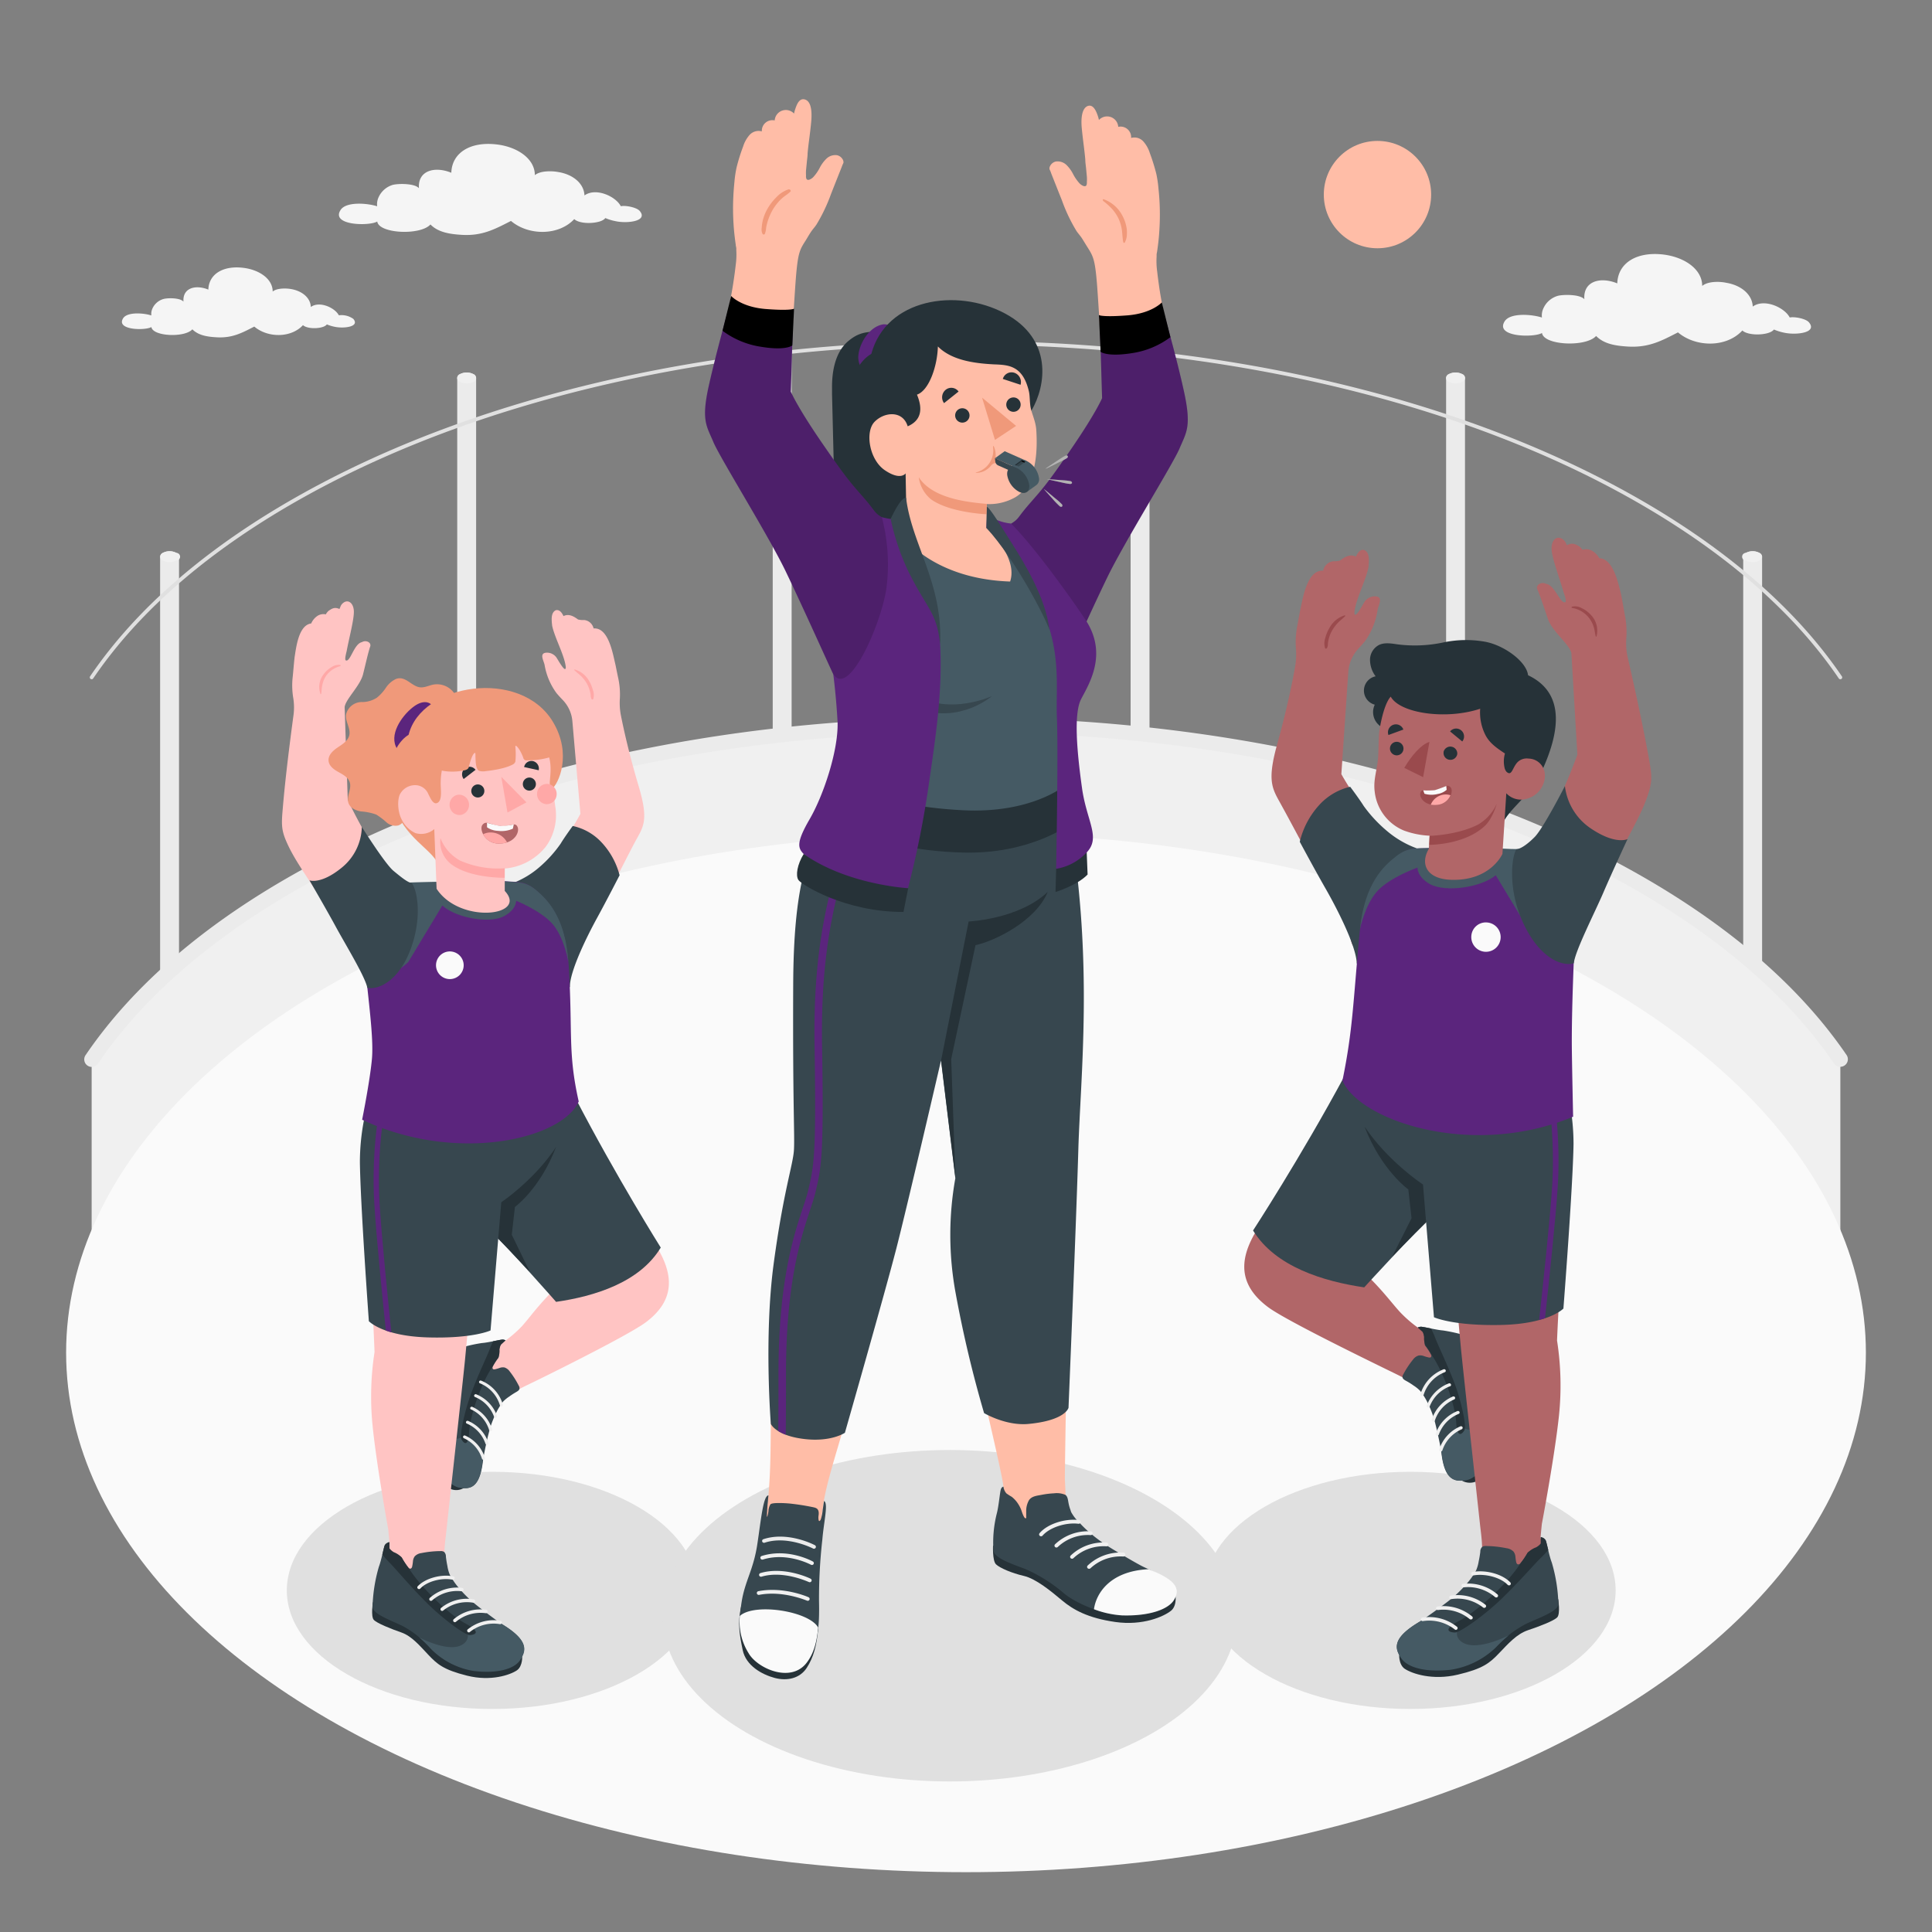 <svg xmlns="http://www.w3.org/2000/svg" viewBox="0 0 500 500"><rect x="0" y="0" width="500" height="500" fill="#808080" stroke="none"/><g id="freepik--Floor--inject-181"><g id="freepik--Yard--inject-181"><g id="freepik--Puck--inject-181"><path d="M46.33,144.07a1.2,1.2,0,0,0-.72-1,3.75,3.75,0,0,0-3.45,0,1.2,1.2,0,0,0-.72,1V309.39a1.22,1.22,0,0,0,.72,1,3.81,3.81,0,0,0,3.45,0,1.22,1.22,0,0,0,.72-1Z" style="fill:#ebebeb"></path><path d="M42.16,143.08a1.2,1.2,0,0,0-.72,1,1.21,1.21,0,0,0,.72,1,3.81,3.81,0,0,0,3.45,0,1,1,0,0,0,0-2A3.75,3.75,0,0,0,42.16,143.08Z" style="fill:#f0f0f0"></path></g><g id="freepik--puck--inject-181"><path d="M123.22,97.82a1.23,1.23,0,0,0-.71-1,3.83,3.83,0,0,0-3.46,0,1.22,1.22,0,0,0-.72,1V263.14a1.2,1.2,0,0,0,.72,1,3.77,3.77,0,0,0,3.46,0,1.21,1.21,0,0,0,.71-1Z" style="fill:#ebebeb"></path><path d="M119.05,96.82a1.05,1.05,0,0,0,0,2,3.83,3.83,0,0,0,3.46,0,1.06,1.06,0,0,0,0-2A3.83,3.83,0,0,0,119.05,96.82Z" style="fill:#f0f0f0"></path></g><g id="freepik--puck--inject-181"><path d="M204.87,75.86a1.23,1.23,0,0,0-.71-1,3.83,3.83,0,0,0-3.46,0,1.22,1.22,0,0,0-.72,1V241.18a1.22,1.22,0,0,0,.72,1,3.83,3.83,0,0,0,3.46,0,1.23,1.23,0,0,0,.71-1Z" style="fill:#ebebeb"></path><path d="M200.7,74.86a1.22,1.22,0,0,0-.72,1,1.21,1.21,0,0,0,.72,1,3.83,3.83,0,0,0,3.46,0,1.22,1.22,0,0,0,.71-1,1.23,1.23,0,0,0-.71-1A3.83,3.83,0,0,0,200.7,74.86Z" style="fill:#f0f0f0"></path></g><g id="freepik--puck--inject-181"><path d="M451.14,144.07a1.2,1.2,0,0,1,.72-1,3.75,3.75,0,0,1,3.45,0,1.2,1.2,0,0,1,.72,1V309.39a1.22,1.22,0,0,1-.72,1,3.81,3.81,0,0,1-3.45,0,1.22,1.22,0,0,1-.72-1Z" style="fill:#ebebeb"></path><path d="M455.31,143.08a1.2,1.2,0,0,1,.72,1,1.21,1.21,0,0,1-.72,1,3.81,3.81,0,0,1-3.45,0,1,1,0,0,1,0-2A3.75,3.75,0,0,1,455.31,143.08Z" style="fill:#f0f0f0"></path></g><g id="freepik--puck--inject-181"><path d="M374.25,97.82a1.23,1.23,0,0,1,.71-1,3.83,3.83,0,0,1,3.46,0,1.22,1.22,0,0,1,.72,1V263.14a1.2,1.2,0,0,1-.72,1,3.77,3.77,0,0,1-3.46,0,1.21,1.21,0,0,1-.71-1Z" style="fill:#ebebeb"></path><path d="M378.42,96.82a1.05,1.05,0,0,1,0,2,3.83,3.83,0,0,1-3.46,0,1.06,1.06,0,0,1,0-2A3.83,3.83,0,0,1,378.42,96.82Z" style="fill:#f0f0f0"></path></g><g id="freepik--puck--inject-181"><path d="M292.6,75.86a1.23,1.23,0,0,1,.71-1,3.83,3.83,0,0,1,3.46,0,1.22,1.22,0,0,1,.72,1V241.18a1.22,1.22,0,0,1-.72,1,3.83,3.83,0,0,1-3.46,0,1.23,1.23,0,0,1-.71-1Z" style="fill:#ebebeb"></path><path d="M296.77,74.86a1.22,1.22,0,0,1,.72,1,1.21,1.21,0,0,1-.72,1,3.83,3.83,0,0,1-3.46,0,1.22,1.22,0,0,1-.71-1,1.23,1.23,0,0,1,.71-1A3.83,3.83,0,0,1,296.77,74.86Z" style="fill:#f0f0f0"></path></g><path d="M476.28,274.18c-11.76-17.3-30.2-33.52-55.33-47.44-94.41-52.28-247.49-52.28-341.9,0-25.13,13.92-43.57,30.14-55.33,47.43v66.38H476.28Z" style="fill:#f0f0f0"></path><path d="M476.28,276.12a2,2,0,0,1-1.61-.85c-12-17.62-30.36-33.37-54.66-46.83-93.74-51.91-246.28-51.91-340,0-24.3,13.46-42.69,29.21-54.66,46.83a1.94,1.94,0,1,1-3.21-2.19c12.31-18.12,31.15-34.29,56-48,94.78-52.49,249-52.49,343.78,0,24.84,13.76,43.68,29.92,56,48a1.95,1.95,0,0,1-1.6,3Z" style="fill:#ebebeb"></path><path d="M476.28,175.79a.46.46,0,0,1-.4-.21c-12.1-17.8-30.66-33.71-55.16-47.28-94.14-52.13-247.3-52.13-341.44,0-24.5,13.57-43.06,29.47-55.16,47.28a.48.48,0,0,1-.67.13.49.49,0,0,1-.13-.68c12.19-17.93,30.86-33.94,55.49-47.58,94.4-52.27,248-52.27,342.38,0,24.63,13.64,43.3,29.65,55.49,47.59a.48.48,0,0,1-.13.67A.45.45,0,0,1,476.28,175.79Z" style="fill:#e0e0e0"></path></g><ellipse id="freepik--floor--inject-181" cx="250" cy="350.06" rx="232.89" ry="134.46" style="fill:#fafafa"></ellipse></g><g id="freepik--Clouds--inject-181"><path id="freepik--Cloud--inject-181" d="M70.57,75.45c0-3.41-3.74-5.79-8-6.18-5-.48-8.53,1.75-8.65,5.68-3.26-1.34-6.7-.48-6.44,3.11-.85-1-4-1-5.17-.68a4.48,4.48,0,0,0-2.84,2.42,3.38,3.38,0,0,0-.3,1.84c-1.9-.63-6.22-1-7.31.74-1.92,3.1,5.77,3.2,7.32,2.26.33,2.42,8.6,2.82,10.6.59,1.57,1.57,3.82,1.92,6.24,2.06,4.09.25,6.6-1.14,9.79-2.77,3.47,2.94,9.48,3,12.6-.37.8.75,3,1,4.76.57,1.15-.28,1.42-.77,1.42-.77a9.93,9.93,0,0,0,2.12.64c2.27.47,6.49,0,4.72-2.07a5.27,5.27,0,0,0-3.74-.92c-1-1.95-5-3.8-7.25-2.15-.08-2.36-2.24-4.2-5.27-4.67C74.17,74.62,71.73,74.49,70.57,75.45Z" style="fill:#f5f5f5"></path><path id="freepik--cloud--inject-181" d="M138.42,45.33c0-4.43-4.87-7.52-10.37-8-6.49-.62-11.09,2.28-11.25,7.38-4.24-1.74-8.71-.62-8.38,4-1.1-1.27-5.23-1.23-6.71-.88A5.84,5.84,0,0,0,98,51a4.35,4.35,0,0,0-.39,2.39c-2.47-.81-8.09-1.31-9.5,1-2.5,4,7.5,4.16,9.52,2.94.42,3.15,11.17,3.66,13.77.76,2,2.05,5,2.5,8.11,2.69,5.32.32,8.58-1.49,12.73-3.6,4.51,3.82,12.31,3.89,16.38-.48,1,1,3.89,1.28,6.18.73,1.5-.36,1.85-1,1.85-1a13.15,13.15,0,0,0,2.76.83c2.94.62,8.43,0,6.13-2.69-.79-.9-3.66-1.48-4.87-1.2-1.29-2.53-6.45-4.92-9.41-2.79-.12-3.06-2.92-5.46-6.86-6.07C143.1,44.26,139.92,44.08,138.42,45.33Z" style="fill:#f5f5f5"></path><path id="freepik--cloud--inject-181" d="M440.53,74c0-4.52-4.94-7.65-10.54-8.18-6.6-.62-11.28,2.32-11.44,7.52-4.31-1.78-8.86-.64-8.52,4.1-1.12-1.29-5.32-1.25-6.83-.89a5.88,5.88,0,0,0-3.75,3.2,4.42,4.42,0,0,0-.4,2.43c-2.51-.83-8.23-1.33-9.66,1-2.55,4.1,7.63,4.23,9.68,3,.43,3.2,11.36,3.72,14,.77,2.07,2.09,5,2.54,8.25,2.74,5.4.32,8.72-1.51,12.94-3.67,4.59,3.89,12.53,4,16.66-.49,1.05,1,4,1.3,6.29.75,1.52-.37,1.88-1,1.88-1a13.73,13.73,0,0,0,2.8.85c3,.62,8.58,0,6.24-2.74-.79-.92-3.71-1.5-4.95-1.22-1.31-2.57-6.56-5-9.57-2.83-.12-3.12-3-5.56-7-6.18C445.29,72.87,442.07,72.69,440.53,74Z" style="fill:#f5f5f5"></path></g><g id="freepik--Sun--inject-181"><circle id="freepik--sun--inject-181" cx="356.49" cy="50.36" r="13.89" style="fill:#ffbda7"></circle></g><g id="freepik--Shadows--inject-181"><ellipse id="freepik--Shadow--inject-181" cx="127.38" cy="411.59" rx="53.15" ry="30.69" style="fill:#e0e0e0"></ellipse><ellipse id="freepik--shadow--inject-181" cx="364.98" cy="411.59" rx="53.15" ry="30.69" style="fill:#e0e0e0"></ellipse><ellipse id="freepik--shadow--inject-181" cx="245.81" cy="418.15" rx="74.29" ry="42.89" style="fill:#e0e0e0"></ellipse></g><g id="freepik--character-3--inject-181"><g id="freepik--Character--inject-181"><g id="freepik--Bottom--inject-181"><path d="M326.78,316.13s14.57,3.53,22.11,9.6,11.05,11.36,13.68,14.09a32.67,32.67,0,0,0,4.35,3.75c1.8.49,6.15,1.93,7.51,2.21,3.91.79,6.95,2.49,7.39,5.28s2.9,6.67,5.08,11.37a12.16,12.16,0,0,1-2.45,13.41c-3.22,3.28-5.48,3.71-6.2,1.19a47,47,0,0,0-8.58-15.56c-2.79-3.38-6.36-4.87-11.42-7.36s-25.44-12.41-30-15.77c-8.09-6-8-13.18-1.5-22.21Z" style="fill:#b16668"></path><path d="M377.93,382.92a4.14,4.14,0,0,0,3.93.54,15.45,15.45,0,0,0,6.57-9.87c1.22-5.55.62-7.4-.52-10.14s-2.42-5.33-2.1-7.91c.29-2.4.58-6.11.1-7.06s-3.82-1.91-3.82-1.91Z" style="fill:#263238"></path><path d="M366.92,343.57a1.81,1.81,0,0,1,1.22-.17c1,.12,3.68.79,5.3.92a41.48,41.48,0,0,1,9.75,2.72c1.58.83.93,5.78,1,8.41a22.17,22.17,0,0,0,2,7.92,16.12,16.12,0,0,1,.26,11.05c-1.55,4.09-4.67,8.24-7.11,8.65-3,.5-5.51-.08-6.31-7.12-.15-1.34-1.08-5.6-1.51-7.27a26,26,0,0,0-1.9-5.33,16.91,16.91,0,0,0-2.06-3.37,9.2,9.2,0,0,0-1.71-1.39c-.63-.45-1.28-.86-2-1.25-.38-.21-.81-.47-.88-.88a1.26,1.26,0,0,1,.22-.81,22.71,22.71,0,0,1,2.48-3.77,2.86,2.86,0,0,1,1.45-1.07,2.58,2.58,0,0,1,1.32.12,9.81,9.81,0,0,0,1.28.37.87.87,0,0,0,.48,0c.3-.13.24-.52.13-.75a16.36,16.36,0,0,0-1.51-2.31c-.28-.41-.05-1.78-.22-2.23a8.91,8.91,0,0,0-.34-1.28A2.86,2.86,0,0,0,366.92,343.57Z" style="fill:#37474f"></path><path d="M386.25,363.37a32.35,32.35,0,0,1-1.29-3.56h0s.37,7.36-2.82,9.57c-2.05,1.42-3.39,0-3.9-.21s-4.48,3.65-5.38,5.38h0c.11.6.2,1.1.23,1.41.8,7,3.3,7.62,6.31,7.12,2.44-.41,5.26-3.24,7.22-8.53A16.63,16.63,0,0,0,386.25,363.37Z" style="fill:#455a64"></path><path d="M376.87,368.17c.24,4.29,1.59,2.92,2.14,1.92s-.79-7.39-2.66-12.32c-2-5.15-4.3-9.83-5-11.74-.27-.71-.63-1.5-1-2.21-.93-.18-1.78-.36-2.23-.42a1.81,1.81,0,0,0-1.22.17l1.27,1.13a3,3,0,0,1,.38,1.3,4.86,4.86,0,0,0,.36,2.21,16.36,16.36,0,0,1,1.51,2.31C373.74,355.26,376.64,363.87,376.87,368.17Z" style="fill:#263238"></path><path d="M378.51,369.63a.36.36,0,0,0,0-.27.44.44,0,0,0-.55-.23,9.77,9.77,0,0,0-5.49,6,.4.4,0,0,0,.32.48.42.42,0,0,0,.51-.3,9,9,0,0,1,5-5.42A.4.4,0,0,0,378.51,369.63Z" style="fill:#f0f0f0"></path><path d="M377.73,365.69a.42.42,0,0,0,0-.27.44.44,0,0,0-.54-.24,9.81,9.81,0,0,0-5.64,5.86.39.39,0,0,0,.31.48.42.42,0,0,0,.52-.28,9.06,9.06,0,0,1,5.09-5.31A.44.44,0,0,0,377.73,365.69Z" style="fill:#f0f0f0"></path><path d="M376.57,361.91a.39.39,0,0,0,0-.26.44.44,0,0,0-.55-.24,9.76,9.76,0,0,0-5.49,6,.4.4,0,0,0,.32.47.42.42,0,0,0,.51-.3,9,9,0,0,1,5-5.41A.44.44,0,0,0,376.57,361.91Z" style="fill:#f0f0f0"></path><path d="M375.51,358.56a.33.33,0,0,0,0-.26A.43.43,0,0,0,375,358a9.86,9.86,0,0,0-5.76,5.76.4.4,0,0,0,.3.49A.43.43,0,0,0,370,364a9.09,9.09,0,0,1,5.2-5.21A.43.43,0,0,0,375.51,358.56Z" style="fill:#f0f0f0"></path><path d="M374.15,354.89a.39.39,0,0,0,0-.26.43.43,0,0,0-.53-.26,10,10,0,0,0-6,6.4.39.39,0,0,0,.3.48.42.42,0,0,0,.52-.28,9.22,9.22,0,0,1,5.46-5.84A.45.45,0,0,0,374.15,354.89Z" style="fill:#f0f0f0"></path><path d="M347.94,278.5c-11.38,21.12-23.65,39.95-23.65,39.95,5.79,9.43,18.3,13.18,28.77,14.72,0,0,12.29-13.57,18.92-19.62,2.37-2.16,10.79-11.08,11.1-15.44s-35.14-19.61-35.14-19.61" style="fill:#37474f"></path><path d="M365.31,315.27l-.84-7.45s-6.92-4.9-11.28-16.13l17.49,9.44.44,13.22c-2.77,2.61-6.85,6.74-10.8,10.82h0Z" style="fill:#263238"></path><path d="M368.73,425.2c2.37-1.93,8.94-9,13.39-17.39,2.32-4.37,1.27-9.78.87-13.59s-4.33-39.35-4.92-45.47c-1-10.73-4-45.06-4-45.06l28.24-26.77.64-.38c3.8,9.81,4.81,17.22,2.82,33.29s-2.81,37.1-2.81,37.1a75.42,75.42,0,0,1,.5,19.44c-1.12,10.56-4.42,28-4.43,28-.12,1.18-.23,2.33-.33,3.41.32,2,1.43,6.81,1.78,8.27,1,4.2.62,8-2.17,9.79s-5.79,6.11-9.8,10.54A15.57,15.57,0,0,1,373,430.64C367.91,429.13,366.37,427.14,368.73,425.2Z" style="fill:#b16668"></path><path d="M403.23,274.93a58.45,58.45,0,0,1,4,21.12c-.18,11.32-2.62,42.6-2.62,42.6s-3.77,4-16.24,4.25-17.26-2-17.26-2l-2.84-34.35s-18.44-12.1-20.29-28.08Z" style="fill:#37474f"></path><path d="M362.26,427.8c-.28,0-.34,3,1.28,4.08,1.88,1.26,7.19,3.07,13.73,1.52s8.24-3,10.64-5.5,4.58-5,7.51-6c2.72-.9,6.84-2.45,7.63-3.38s.23-4.66.23-4.66Z" style="fill:#263238"></path><path d="M398.84,398a1.2,1.2,0,0,1,1.23.77c.32,1,.9,4,1.53,5.61a41.48,41.48,0,0,1,1.71,10.81c-.14,1.95-5.77,3.76-8.55,5.16a27.61,27.61,0,0,0-7.54,5.88,20.75,20.75,0,0,1-11.76,5.7c-5.12.52-11.08-.47-12.67-2.64-2-2.68-2.53-5.4,4.66-9.64,1.36-.81,5.49-3.82,7.09-5.06a32,32,0,0,0,4.82-4.48,19.22,19.22,0,0,0,2.64-3.66,9.59,9.59,0,0,0,.68-2.35c.18-.83.32-1.67.42-2.51a1.65,1.65,0,0,1,.53-1.29,1.71,1.71,0,0,1,1-.19,27.7,27.7,0,0,1,5.22.56,3.16,3.16,0,0,1,1.85.88,2.54,2.54,0,0,1,.49,1.34,11.46,11.46,0,0,0,.21,1.43.89.89,0,0,0,.26.45c.28.22.67,0,.87-.24a20.39,20.39,0,0,0,1.77-2.62c.3-.47,1.88-.92,2.29-1.31a12.75,12.75,0,0,0,1.21-1C399.18,399.15,398.89,398.61,398.84,398Z" style="fill:#37474f"></path><path d="M387.22,426.24a37.88,37.88,0,0,1,3.21-3h0s-7.72,4-11.61,2c-2.51-1.29-1.62-3.29-1.64-3.89s-6.05-2.56-8.33-2.58h0c-.59.41-1.09.74-1.4.93-7.19,4.24-6.63,7-4.66,9.64,1.59,2.17,6,3.52,12.6,2.8A21.34,21.34,0,0,0,387.22,426.24Z" style="fill:#455a64"></path><path d="M377.6,419.49c-4.5,2.35-2.39,3-1.05,3s7.57-4.41,12-8.67c4.6-4.44,8.52-9,10.23-10.66.64-.61,1.31-1.35,1.91-2-.24-1-.45-1.91-.6-2.38a1.69,1.69,0,0,0-1.35-1l0,1.67a3.73,3.73,0,0,1-1.21,1,5.92,5.92,0,0,0-2.2,1.43,20.39,20.39,0,0,1-1.77,2.62C390,410.07,382.11,417.14,377.6,419.49Z" style="fill:#263238"></path><path d="M376.81,421.81a.44.44,0,0,0,.28-.14.43.43,0,0,0,0-.64,11.49,11.49,0,0,0-9-2.39.46.46,0,0,0-.36.55.46.46,0,0,0,.56.34,10.72,10.72,0,0,1,8.18,2.15A.48.48,0,0,0,376.81,421.81Z" style="fill:#f0f0f0"></path><path d="M380.67,419.1A.46.46,0,0,0,381,419a.45.45,0,0,0,0-.65,11.56,11.56,0,0,0-9-2.58.45.45,0,0,0-.36.54.48.48,0,0,0,.55.36,10.67,10.67,0,0,1,8.12,2.32A.46.46,0,0,0,380.67,419.1Z" style="fill:#f0f0f0"></path><path d="M384.18,416.11a.43.43,0,0,0,.28-.13.44.44,0,0,0,0-.65,11.53,11.53,0,0,0-9-2.38.45.45,0,0,0-.36.55.46.46,0,0,0,.56.34A10.68,10.68,0,0,1,383.8,416,.44.44,0,0,0,384.18,416.11Z" style="fill:#f0f0f0"></path><path d="M387.27,413.42a.4.4,0,0,0,.29-.12.45.45,0,0,0,0-.65,11.59,11.59,0,0,0-8.93-2.75.46.46,0,0,0-.38.53.48.48,0,0,0,.55.37,10.75,10.75,0,0,1,8.08,2.48A.48.48,0,0,0,387.27,413.42Z" style="fill:#f0f0f0"></path><path d="M390.57,410.29a.5.5,0,0,0,.29-.12.45.45,0,0,0,0-.65c-2-2.12-6.28-3.32-9.74-2.7a.46.46,0,0,0-.38.53.48.48,0,0,0,.55.37c3.11-.55,7.09.54,8.88,2.42A.48.48,0,0,0,390.57,410.29Z" style="fill:#f0f0f0"></path><path d="M399.92,275.14c2.82,7.16,3.91,21,3.23,31.79-.55,8.76-2.36,25.6-3.31,34.22-.46.15-1,.31-1.51.45.93-8.4,2.81-25.82,3.38-34.76.68-10.94-.49-25-3.28-31.6Z" style="fill:#5B257D"></path></g><g id="freepik--Top--inject-181"><g id="freepik--Arm--inject-181"><path d="M330.5,192.74c2.7-9.72,4.09-16.87,4.7-20.38a18.72,18.72,0,0,0,.18-4.61,22.12,22.12,0,0,1,.4-6c.22-1.18.43-2.36.65-3.54.71-3.17,1.76-10.77,6-10.52a3.06,3.06,0,0,1,2.64-2.44,5.61,5.61,0,0,0,1.74-.19c1.16-.9,2.6-1.77,4.1-1,.36-.87,1.08-2,2.16-1.72,1.53.7,1.21,3,1.09,4.46-.73,3.59-3.42,8.57-3.65,11.81.1,2,2.4-2.64,2.72-3a3.27,3.27,0,0,1,2.81-1.27c2.07.15.61,2.41.47,3.58a18.72,18.72,0,0,1-3.24,8c-.64.78-1.24,1.43-1.76,2a9.82,9.82,0,0,0-2.57,6l-1.8,26.43a90.27,90.27,0,0,0,6,9.21c3.25,4.6,7.42,7.49,12.07,10.13,5.83,13.73-13.73,31.64-15.49,24-1.58-6.86-5.84-12.62-9.29-19-5.54-10.26-6.61-12.34-8.56-15.87C329.45,204.29,327.72,202.77,330.5,192.74Z" style="fill:#b16668"></path><path d="M366.37,219.44A25.37,25.37,0,0,1,359,215.1a35.52,35.52,0,0,1-6.05-6.48c-1.14-1.83-3.52-5-3.52-5a15.62,15.62,0,0,0-8.17,4.89,21.46,21.46,0,0,0-4.88,9.34s3.91,7.29,6.67,12.1,7.93,14.75,8.07,19.35c4.07,4.52,6.8-2.17,9.45-4.28C368.35,238.86,374.51,223.22,366.37,219.44Z" style="fill:#37474f"></path><path d="M343,165.05a9.17,9.17,0,0,1,1-2.43,6.77,6.77,0,0,1,4-3.37c.2-.05.16.19.06.28-.59.59-1.28,1.08-1.86,1.7a10.36,10.36,0,0,0-1.48,2,8.61,8.61,0,0,0-1.06,3.34,2.49,2.49,0,0,1-.22,1.12c-.09.16-.4.28-.51.06A4.3,4.3,0,0,1,343,165.05Z" style="fill:#9a4a4d"></path></g><g id="freepik--Chest--inject-181"><path d="M407.36,247c.47-11.56.42-12.48-.87-16.68S402,222,398,221.42c0,0-12.54-1.34-14.14-1.47a115.69,115.69,0,0,0-13.95-.45c-3.48.14-5.34-.26-8.36,2.12s-8.49,7.2-9.7,20c-1.69,18-1.73,24.91-4.42,38C351.6,289.85,380.7,300,407.12,289c0,0-.24-10.94-.32-16.89C406.72,265.73,406.93,257.86,407.36,247Z" style="fill:#5B257D"></path></g><path d="M380.78,242.23a3.8,3.8,0,1,0,4-3.5A3.75,3.75,0,0,0,380.78,242.23Z" style="fill:#fafafa"></path><path d="M406.49,230.31c-3.48-8.5-5.49-10-7.33-10.38-2.48-.47-5,0-9.83-.29s-16.32-.31-19.46-.18c-3.49.14-5.57-.21-8.59,2.17s-8.1,6.79-9.33,18.88c.2-.94,1.47-6.48,4.42-9.8,3.22-3.63,10.47-6.18,10.47-6.18s-.13,2.43,3.26,4.29c4,2.18,13.2.87,17-2.31l11.09,18.38s2.66,2.23,9.16,2.1C408.89,237.07,408.16,234.39,406.49,230.31Z" style="fill:#455a64"></path><g id="freepik--arm--inject-181"><path d="M393.32,219.72c2.4-.17,5.66-3.63,9.09-10.74a142.79,142.79,0,0,0,5.81-13.66L406.67,169h0c-.49-2.26-4.95-5.55-6.07-8.82s-1.66-5-2.62-7.4c-.84-1.37.94-2.32,2.1-1.69,2.33.24,3.83,5.52,5.07,4.71.28-.37-.28-1.89-.51-2.58-1.07-3.76-3.09-9-3.1-11.28s1.44-3.51,3-2.31c.74.62.67,1,1,1.47,1.06-.56,1.8-.56,3.22.33a4.14,4.14,0,0,1,.78.85,3.14,3.14,0,0,1,2.65.36,5,5,0,0,1,1.71,1.82c3.59.15,4.85,6.26,5.58,9.14.38,1.81.68,3.63,1,5.44a22.19,22.19,0,0,1,.41,6.18,16.71,16.71,0,0,0,.41,5.13c1.17,5.09,3.69,16.28,5.35,25.48.93,5.1,1.11,6.55-.64,11.2-2.32,6.18-6.77,12.78-11.42,23.28-3.13,7.05-5.55,11.88-7.2,17.91-3.48,1-6.82-1-10.62-5.91C391.64,235.6,390.72,224.6,393.32,219.72Z" style="fill:#b16668"></path><path d="M392.46,219.77c.86-.05,2.42-.86,4.68-3.12S405,203.43,405,203.43a15.34,15.34,0,0,0,6.75,11c6.38,4.3,9.45,2.73,9.45,2.73s-4.05,8.7-6.23,13.79-7.39,15.25-7.66,18.33c-3,.93-8.85-1.26-13.07-10.34S391.29,221.45,392.46,219.77Z" style="fill:#37474f"></path><path d="M406.83,157a3.62,3.62,0,0,1,2.6.43,7.19,7.19,0,0,1,2.24,1.66,5.87,5.87,0,0,1,1.52,5.56c0,.13-.2.14-.23,0-.2-.81-.27-1.65-.53-2.45a7.36,7.36,0,0,0-1.4-2.54,7.09,7.09,0,0,0-4.21-2.34C406.67,157.32,406.72,157.07,406.83,157Z" style="fill:#9a4a4d"></path></g><path d="M388.8,213.31c1.83-4.2,7.23-7.24,10.25-13.82,4.13-9,6.66-19.89-3.59-24.74-.39-3.51-6.13-7.74-11.12-8.67a28.26,28.26,0,0,0-10.65.15,35.3,35.3,0,0,1-12,.53c-1.6-.23-3.32-.54-4.78.14a4.36,4.36,0,0,0-2.35,3.78,7.16,7.16,0,0,0,1.45,4.35,3.77,3.77,0,0,0-.22,7.34,4.47,4.47,0,0,0,.89,5.1,8.45,8.45,0,0,0,5,2.3c-.06,0,.94,3.7,1.09,4a15.06,15.06,0,0,0,2.31,3.71,15.43,15.43,0,0,0,3.31,2.93,23,23,0,0,0,4.63,1.82,14.47,14.47,0,0,1,2.73,1.11,9.42,9.42,0,0,1,1.47,1.55l8.48,8.82C386.44,214.44,388,213.26,388.8,213.31Z" style="fill:#263238"></path><path d="M389.85,199.7a1.5,1.5,0,0,0,.23.2c1.24.88,1.34-1.3,2.69-2.68a3.39,3.39,0,0,1,2.82-.9,4.29,4.29,0,0,1,3.88,2.63c1.14,2.71-.55,6.71-4.22,7.73a5.19,5.19,0,0,1-5.42-1.38l-1,15.68s-3.08,7.15-13.51,6.7c-6-.26-7.88-4-5.54-8l.18-3.4a22.16,22.16,0,0,1-6.56-1.31,12.34,12.34,0,0,1-7.63-10.1c-.42-3.17.73-5.9.9-9.08.1-1.89.13-4.88.25-6.1.15-1.51,1.19-7.46,3-9.4,2.36,4.3,14.25,6.08,23.15,3.13a12.9,12.9,0,0,0,1.25,6.59c1.1,2.29,3,3.55,5.16,5a7.36,7.36,0,0,0-.13,3.55A2.47,2.47,0,0,0,389.85,199.7Z" style="fill:#b16668"></path><path d="M375.37,203.71c-1-1-1.86.32-4,.77s-3.45-.62-3.8.76c-.3,1.15,1.16,3.51,4.73,3C375.35,207.81,376.28,204.55,375.37,203.71Z" style="fill:#9a4a4d"></path><path d="M371.36,204.48a29.47,29.47,0,0,0,2.93-1.08l.1,1a4.67,4.67,0,0,1-2.31,1.08,6.42,6.42,0,0,1-3.43-.06l-.32-.89A16.27,16.27,0,0,0,371.36,204.48Z" style="fill:#fafafa"></path><path d="M372.29,208.25a6,6,0,0,1-2,0,4.2,4.2,0,0,1,4.1-2.64,4.56,4.56,0,0,1,1,.2A4,4,0,0,1,372.29,208.25Z" style="fill:#ffa8a7"></path><path d="M369.94,192l-1.64,9.13-4.87-2.4C365.24,195.62,367.79,192.65,369.94,192Z" style="fill:#9a4a4d"></path><path d="M363.19,188.81l-3.86,1.41a2.05,2.05,0,1,1,3.86-1.41Z" style="fill:#263238"></path><path d="M378.43,191.89l-3.15-2.6a2,2,0,1,1,3.15,2.6Z" style="fill:#263238"></path><path d="M373.61,194.63a1.75,1.75,0,0,0,1.53,2,1.79,1.79,0,0,0,2-1.49,1.8,1.8,0,0,0-3.56-.48Z" style="fill:#263238"></path><path d="M359.74,193.47a1.76,1.76,0,0,0,1.53,2,1.75,1.75,0,1,0-1.53-2Z" style="fill:#263238"></path><path d="M370,216.32s7.16-.18,12.52-2.92a12,12,0,0,0,4.85-5.39s-1.06,3.8-3.07,5.71c-5.29,5-14.39,4.92-14.39,4.92Z" style="fill:#9a4a4d"></path></g></g></g><g id="freepik--character-2--inject-181"><g id="freepik--character--inject-181"><g id="freepik--bottom--inject-181"><path d="M198.71,388.7c1.39-13.61.08-24.11,1.82-45.37h0c.25-5.46.61-11.3,1.12-16.49,1.74-17.44,4.7-23.34,5-26.71,0,0,1.2-27.18,3.4-65.39,1-18,7.21-25.26,11.78-34.7l53.06,3.38c2.43,23.21,3,75.11,2.21,99.39-.42,12.38-1.59,78.63-1.51,80.15.39,6.82-.07,7.55,2.06,9.88,4.47,4.88,11,9.59,16.67,13.89-.89,2.1-7.82,1.84-11.2.13a88.46,88.46,0,0,1-12.59-8.2c-4.64-3.51-9.78-6.44-10.56-11.53-.12-.77-.3-2.35-.3-2.35,0-3-10.79-46.34-12.26-56.54s1.23-23.82,1.23-23.82l-4.92-37.61s-4.23,22-8.32,37.06c-3.33,12.22-8.83,33.08-12.61,48.13h0c-3.71,17.35-8.8,29.64-9.86,38.35-.3,2.08-3.29,22.47-4.43,27.13s-11.72,4.51-12.19-3.57C196,408.53,198.45,391.26,198.71,388.7Z" style="fill:#ffbda7"></path><path d="M243.76,266.81l5-26.89s16.76-1.48,23-6.95c0,0-7.94,10.23-19.33,11.63l-5.36,22.27,1.54,37.23Z" style="fill:#f0997a"></path><path d="M304,412.43c.29,0,.69,3.12-.93,4.42-1.86,1.5-7.29,3.93-14.41,2.92s-10.94-3.19-13.75-5.54-6.77-5.66-10-6.4c-3-.69-6.22-2.05-7.16-3S257,400,257,400Z" style="fill:#263238"></path><path d="M259.69,384.75s-.53,0-.73.92c-.24,1.09-.52,4.27-1,6.06a30.77,30.77,0,0,0-.85,9.63c.36,2,5.22,3.54,8.32,4.73a40.23,40.23,0,0,1,10,6.33c3.31,2.71,10.31,5.5,14.95,5.64,7.1.22,11.72-1.57,13.17-4,1.8-3,.46-4.8-7.64-8.57-1.53-.72-6.9-3.9-8.73-5.05a42.39,42.39,0,0,1-5.49-4.07,32.92,32.92,0,0,1-2.45-2.42,10.86,10.86,0,0,1-2-2.58c-.09-.2-.15-.45-.23-.67a10.76,10.76,0,0,1-.5-1.85c-.13-.65-.19-1.61-.83-2a5.63,5.63,0,0,0-2.91-.38,22,22,0,0,0-3.15.38c-1.2.24-2.59.32-3.32,1.4a5.57,5.57,0,0,0-.72,2.83c0,.46,0,.92,0,1.38,0,.2.07.55-.21.47s-.56-.78-.66-1c-.22-.52-.35-1.07-.59-1.58a8.83,8.83,0,0,0-1-1.68,7.75,7.75,0,0,0-1.27-1.29,15,15,0,0,1-1.39-.89A3.21,3.21,0,0,1,259.69,384.75Z" style="fill:#37474f"></path><path d="M297.22,406.11c-10.28.51-13.61,6.58-14.1,10.36a24.85,24.85,0,0,0,7.26,1.59c7.1.22,12-1.56,13.46-4C305.54,411.22,304.46,408.89,297.22,406.11Z" style="fill:#fafafa"></path><path d="M281.82,406a.49.49,0,0,1-.37-.8,12.31,12.31,0,0,1,9.34-3.38.48.48,0,1,1-.13,1,11.43,11.43,0,0,0-8.45,3.05A.52.52,0,0,1,281.82,406Z" style="fill:#f0f0f0"></path><path d="M277.44,403.4a.56.56,0,0,1-.32-.11.48.48,0,0,1-.06-.68,12.27,12.27,0,0,1,9.34-3.39.5.5,0,0,1,.44.54.48.48,0,0,1-.56.42,11.39,11.39,0,0,0-8.45,3.05A.5.5,0,0,1,277.44,403.4Z" style="fill:#f0f0f0"></path><path d="M273.39,400.5a.49.49,0,0,1-.38-.8,12.28,12.28,0,0,1,9.34-3.38.48.48,0,0,1,.43.54.49.49,0,0,1-.55.42,11.31,11.31,0,0,0-8.45,3.05A.54.54,0,0,1,273.39,400.5Z" style="fill:#f0f0f0"></path><path d="M269.42,397.59a.45.45,0,0,1-.31-.11.47.47,0,0,1-.08-.68c2-2.36,6.48-3.87,10.2-3.41a.48.48,0,0,1,.43.54.5.5,0,0,1-.55.42c-3.35-.41-7.52,1-9.3,3.07A.47.47,0,0,1,269.42,397.59Z" style="fill:#f0f0f0"></path><path d="M211.77,421.22c-.4,4.67-1.24,7.74-3,10.44s-5.05,3.46-8.31,2.58-7.41-3.15-8.25-7.2-1.31-6.83-.45-11.14Z" style="fill:#263238"></path><path d="M198.87,387c-1.36.07-1.92,6.33-2.87,12.59-1,6.71-3.17,9.44-4.06,14.94-1,6.28,0,9.12,2.17,13s10.2,7.82,14.34,2.47c3.38-4.36,3.64-9.3,3.51-15.6a135.32,135.32,0,0,1,.86-15.94c.39-4.72,1.6-9.45.44-10-.11.69-.22,1.56-.34,2.24a10.64,10.64,0,0,1-.5,2.51c-.15.35-.46.71-.57.13a3.53,3.53,0,0,1,0-1.17c.24-1.74-.67-1.9-1.15-2.05a61.09,61.09,0,0,0-6.25-1c-1-.1-4.6-.34-5.07.21a3.75,3.75,0,0,0-.51,1.81c-.14,1-.38,1.64-.4,1.34,0-.68.13-2.44.16-2.87s.11-1,.13-1.38S198.83,387.44,198.87,387Z" style="fill:#37474f"></path><path d="M191.47,418.2a15.31,15.31,0,0,0,2.27,9.65c2.19,3.87,10.85,7.85,15,2.5,2.06-2.66,2.68-5.86,3-9.13C209.49,417,195.34,414.72,191.47,418.2Z" style="fill:#fafafa"></path><path d="M209,414.29l-.16-.05c-.06,0-6.25-2.69-12.38-1.49a.51.51,0,0,1-.59-.38.49.49,0,0,1,.39-.57c6.48-1.27,12.8,1.46,13,1.57a.48.48,0,0,1,.22.66A.53.53,0,0,1,209,414.29Z" style="fill:#f0f0f0"></path><path d="M196.89,408.06a.51.51,0,0,1-.42-.34.49.49,0,0,1,.33-.61c6.12-1.82,12.77,1.33,13,1.47a.47.47,0,0,1,.19.66.51.51,0,0,1-.68.18c-.06,0-6.54-3.08-12.23-1.38A.75.75,0,0,1,196.89,408.06Z" style="fill:#f0f0f0"></path><path d="M197.22,403.63a.5.5,0,0,1-.41-.33.47.47,0,0,1,.32-.61c6.73-2.13,13,1.29,13.26,1.44a.48.48,0,0,1,.15.67.51.51,0,0,1-.69.14s-6.14-3.31-12.41-1.33A.55.55,0,0,1,197.22,403.63Z" style="fill:#f0f0f0"></path><path d="M197.67,399.28a.52.52,0,0,1-.41-.32.48.48,0,0,1,.31-.62c6.31-2.09,13.09,1.42,13.35,1.57a.48.48,0,0,1,.16.67.51.51,0,0,1-.69.16s-6.64-3.43-12.49-1.49A.47.47,0,0,1,197.67,399.28Z" style="fill:#ebebeb"></path><path d="M213.52,210.6c-4.69,10.73-8.13,19-8.24,44.19-.14,31.44.42,39,.19,42.84s-2.72,10.62-5.25,29.46-.73,41.42-.73,41.42,1.32,3.07,8.79,3.92c6.9.78,10.38-1.63,10.38-1.63S229.11,334.26,232,323s11.53-48.53,11.53-48.53l3.71,30.47a83.1,83.1,0,0,0,.06,29.62,306.6,306.6,0,0,0,7.38,31.15s5.65,3.37,11.53,2.8c9.6-.92,10.32-4.18,10.32-4.18s2-48,2.54-66.77,3.93-48.43-2.17-84.19Z" style="fill:#37474f"></path><path d="M221,210.92c-6.72,18.82-10.62,34.3-10.19,59.91.48,28.28-.19,31.11-1.67,37.32-.29,1.23-.78,2.69-1.34,4.39-2.39,7.2-6.39,19.25-6.33,43.54,0,5.28,0,10-.06,14.27a11,11,0,0,0,1.94.95q.07-6.74.06-15.22c-.05-24,3.88-35.84,6.24-42.93.57-1.74,1.07-3.24,1.38-4.55,1.52-6.37,2.21-9.28,1.72-37.81-.43-25.53,3.51-40.91,10.28-59.78Z" style="fill:#5B257D"></path><path d="M243.56,274.42l7.12-35.94s13-.56,20.47-7.66c-3.14,7.67-14,12.82-18.69,13.78l-6.29,29.49,1.1,30.8Z" style="fill:#263238"></path></g><g id="freepik--top--inject-181"><path d="M263.77,160.94c1.22,5,6.64,12.2,11,12.09a162.94,162.94,0,0,1,12.62-28.72c4.57-7.91,9.06-14.43,14.53-24.5,6.63-12.18,4.71-12.74,3.32-19.64C302,84.42,300.78,79.63,300,74.29c-.19-1.34-.37-2.69-.52-4a19.49,19.49,0,0,1-.15-3.89c0-.16,0-.32,0-.47,0-.3.1-.61.14-.9q.13-.9.24-1.8c.15-1.19.26-2.38.33-3.58a63.7,63.7,0,0,0,.06-7.18c-.06-1.19-.15-2.39-.28-3.58a30.19,30.19,0,0,0-.57-3.91,50.75,50.75,0,0,0-1.68-5.38,8.22,8.22,0,0,0-1.68-3,3.12,3.12,0,0,0-3.16-.9,2.73,2.73,0,0,0-3.33-2.87,2.89,2.89,0,0,0-5-1.78,7.32,7.32,0,0,0-.24-.92c-.33-1-1.07-3.12-2.51-2.74s-2,2.62-1.68,5.88.68,5.45.9,8c0,.76.14,1.56.21,2.32s.13,1.42.2,2.13a8.57,8.57,0,0,1,0,1.34,2.06,2.06,0,0,1-.1.86c-.36.68-1.41-.08-1.74-.4a11.16,11.16,0,0,1-1.7-2.43A9.2,9.2,0,0,0,276,42.69a3.31,3.31,0,0,0-2.73-.89,2.18,2.18,0,0,0-1.45,1.06,1.42,1.42,0,0,0-.22.87.93.93,0,0,0,.12.29,6.32,6.32,0,0,1,.32.82c.93,2.34,1.85,4.69,2.78,7a42.94,42.94,0,0,0,3.73,7.87c.44.68,1,1.26,1.43,1.92s.91,1.48,1.38,2.22c1.49,2.36,2,3.13,2.51,9.28.41,4.74,1.87,30,1.87,30s-9.3,16.45-11.79,20.24c-3.6,5.51-5,8.19-9.64,11.82C261.49,142.07,261.13,150,263.77,160.94Z" style="fill:#ffbda7"></path><path d="M291.55,58.92a10.14,10.14,0,0,0-1.11-3.17,8.87,8.87,0,0,0-4.81-4.19c-.34-.1-.25.33-.09.47a18.32,18.32,0,0,1,2.31,2.09,11.41,11.41,0,0,1,1.54,2.28,10.58,10.58,0,0,1,.91,2.84c.18,1.1.17,2.24.38,3.33,0,.12.25.45.38.24a4.41,4.41,0,0,0,.57-2A8.13,8.13,0,0,0,291.55,58.92Z" style="fill:#f0997a"></path><path d="M261.65,135.54c2.19-1.38,1.46-1.36,4.88-5.28s4.43-4.95,10.69-14.06c6.5-9.48,8-13.16,8-13.16l-.54-18.13s2.46,1.75,8.62.26,8.07-3.5,8.07-3.5,3.05,10.52,5.05,19.68.58,10.56-1.14,14.67S291,140.25,286.54,149.47,276,172.27,274.32,175.9c-3.91,6.81-12.38-12.33-13.84-21.87A47.75,47.75,0,0,1,261.65,135.54Z" style="fill:#5B257D"></path><path d="M261.65,135.54c2.19-1.38,1.46-1.36,4.88-5.28s4.43-4.95,10.69-14.06c6.5-9.48,8-13.16,8-13.16l-.54-18.13s2.46,1.75,8.62.26,8.07-3.5,8.07-3.5,3.05,10.52,5.05,19.68.58,10.56-1.14,14.67S291,140.25,286.54,149.47,276,172.27,274.32,175.9c-3.91,6.81-12.38-12.33-13.84-21.87A47.75,47.75,0,0,1,261.65,135.54Z" style="opacity:0.15"></path><path d="M300.68,78.26l2.22,9a22,22,0,0,1-10.06,4.15c-6.41,1-8-.37-8-.37l-.44-9.5s.82.59,7.47.07C298.15,81.08,300.68,78.26,300.68,78.26Z"></path><path d="M242.9,155.49c-.28-11.49-.56-23-2.11-34.39a129.74,129.74,0,0,0-2.64-14A79.14,79.14,0,0,0,233.88,94c-1.24-2.74-2.63-8-5.77-8.12-4.12-.2-6.13.38-8.5,2.33-3.47,2.85-4.32,7.94-4.28,12.16,0,.54,0,1.09,0,1.63l1.38,56a6.17,6.17,0,0,0,.88,3.68c1.12,1.45,3.23,1.59,5.06,1.61l12.35.09c2.26,0,4.8-.08,6.37-1.72S243,157.68,242.9,155.49Z" style="fill:#263238"></path><path d="M222.12,92.33a5.46,5.46,0,0,0,1.09,3.35c.52.68,1.56,1.73,2.49,1.36a8.86,8.86,0,0,0,5.89-5c1.51-2.89,1.24-8.27-3-8.1C225,84.48,222.28,88.92,222.12,92.33Z" style="fill:#5B257D"></path><path d="M218.88,184c1,4.65,1.53,8.28.68,12a79.74,79.74,0,0,1-3.38,11.69c7.17,6.57,25.64,9.32,36.65,7.91,15.13-1.93,22.81-11,22.81-11a34.19,34.19,0,0,1-.37-4.82c-.16-5.46.16-9.64.16-9.64Z" style="fill:#ffbda7"></path><path d="M279.67,160.55c-8-11.51-23.32-23.81-23.32-23.81-2.38-.09-3.22-.45-13.46.58-5.56.57-14.49-1.32-18.25-3.25-2.93,2.37-5.85,11-7.72,17a36,36,0,0,0-1.48,18.68c1.66,9,4.07,22.35.74,34.34,16.77,16.32,54.43,10.28,61.14,4.22,0,0-1.41-20.52-1-25.74C284.33,174.91,283.7,166.37,279.67,160.55Z" style="fill:#455a64"></path><path d="M256.7,180.16s-8.78,4-16.68,1.11c-8.53-3.09-10.12-10.5-9.54-13.47,0,0-3.11,12.11,7.62,15.78C248.62,187.18,256.7,180.16,256.7,180.16Z" style="fill:#37474f"></path><path d="M213.52,210.6c1.78-3.74,3.1-5.69,4.82-9.56,0,0,5.88,7.37,30.82,8.65,17.78.91,26.3-6.3,26.3-6.3.67,4.67,1.47,9.93,1.47,9.93s-10.28,7.8-27.7,7.32C224.12,220,213.52,210.6,213.52,210.6Z" style="fill:#263238"></path><path d="M234.45,127.32c0-2.81-5.45-7.66-10.95-15-5.32-7.1-3.86-17.28,2-20.75,3.86-14.31,22.07-17.12,34.54-10.47s10.73,18.67,6.9,25.16S234.45,127.32,234.45,127.32Z" style="fill:#263238"></path><path d="M266.67,105.15c-.21-1.45-.13-2.71-.39-3.85-1.57-6.7-5.26-6.86-9-7-5.7-.28-11.19-1.24-14.56-4.64-.12,5-2.25,11.4-5.41,12.47,1.63,3.91,1,6.72-2.4,8.2-1.27-4.19-6.05-3.75-8.57-1.17s-1.4,9.8,2.68,12.55,5.35.8,5.35.8l.33,17.35s7.76,10,26.72,10.64c2.14-6.48-6.12-13.86-6.12-13.86l.1-6.19a13.61,13.61,0,0,0,7.18-1.66c2-1.1,6.48-4.72,5.6-17.63C268,108.86,266.92,106.9,266.67,105.15Z" style="fill:#ffbda7"></path><polygon points="254.16 102.91 257.5 113.85 262.96 110.22 254.16 102.91" style="fill:#f0997a"></polygon><path d="M255.39,130.42c-3.63-.39-13.81-1-17.61-6.91a8.88,8.88,0,0,0,3.11,5.67c4.84,3.53,14.46,3.91,14.46,3.91Z" style="fill:#f0997a"></path><path d="M248.08,101.33l-3.76,3a2.51,2.51,0,0,1,.42-3.45A2.32,2.32,0,0,1,248.08,101.33Z" style="fill:#263238"></path><path d="M264.12,99.58l-4.59-1.51a2.34,2.34,0,0,1,3-1.59A2.54,2.54,0,0,1,264.12,99.58Z" style="fill:#263238"></path><path d="M250.91,107.41a1.86,1.86,0,1,1-2-1.75A1.86,1.86,0,0,1,250.91,107.41Z" style="fill:#263238"></path><path d="M264.14,104.61a1.86,1.86,0,1,1-2-1.75A1.85,1.85,0,0,1,264.14,104.61Z" style="fill:#263238"></path><path d="M260.67,119.2c-.93,0-3-.18-3-1a5.7,5.7,0,0,0-.49-2.72c-.11-.18-.2.09-.18.21a5.89,5.89,0,0,1-4.46,6.59s-.05.1,0,.1a5,5,0,0,0,3.58-1.48c.48-.52.76-1,1.57-1.06,1.67,0,4.25.27,5.21-1.32A5.09,5.09,0,0,1,260.67,119.2Z" style="fill:#f0997a"></path><path d="M268.88,123.67a6,6,0,0,0-3.17-4.37,1.92,1.92,0,0,0-1.9,0h0l-2.56,1.86,4.52,6.14,2.53-1.83h0A1.87,1.87,0,0,0,268.88,123.67Z" style="fill:#455a64"></path><path d="M263.19,121.13a6,6,0,0,1,3.17,4.37c.18,1.71-.95,2.53-2.52,1.83a6,6,0,0,1-3.17-4.36C260.49,121.26,261.61,120.44,263.19,121.13Z" style="fill:#37474f"></path><path d="M257.49,118.6l.1.89a1.27,1.27,0,0,0,.67.93l5.09,2.26-.16-1.55Z" style="fill:#37474f"></path><polygon points="260.01 116.77 257.49 118.6 263.19 121.13 265.71 119.3 260.01 116.77" style="fill:#455a64"></polygon><path d="M270.66,121.23l.84-.58,1.87-1.24c.68-.45,1.35-.91,1.88-1.21l.37-.19a1.26,1.26,0,0,1,.29-.14.59.59,0,0,1,.37.09l.08.14a.62.62,0,0,1-.11.37,1.26,1.26,0,0,1-.27.18l-.36.21c-.52.3-1.27.64-2,1l-2,1-.92.43Z" style="fill:#e0e0e0"></path><path d="M271,124l1,.06,2.24.17c.81.06,1.62.1,2.23.2l.41.06a1.16,1.16,0,0,1,.31.08.58.58,0,0,1,.24.3l0,.16a.57.57,0,0,1-.31.21.88.88,0,0,1-.32,0l-.41-.06c-.61-.08-1.4-.27-2.2-.45l-2.18-.48-1-.23Z" style="fill:#e0e0e0"></path><path d="M270.18,126.58l.8.63,1.72,1.44c.63.52,1.26,1,1.7,1.45l.3.29a1.44,1.44,0,0,1,.21.24.65.65,0,0,1,0,.39l-.11.11a.63.63,0,0,1-.38,0,1.4,1.4,0,0,1-.26-.2l-.3-.29c-.44-.42-1-1-1.53-1.63l-1.5-1.66-.68-.77Z" style="fill:#e0e0e0"></path><g style="opacity:0.2"><path d="M270.66,121.23l.84-.58,1.87-1.24c.68-.45,1.35-.91,1.88-1.21l.37-.19a1.26,1.26,0,0,1,.29-.14.59.59,0,0,1,.37.09l.08.14a.62.62,0,0,1-.11.37,1.26,1.26,0,0,1-.27.18l-.36.21c-.52.3-1.27.64-2,1l-2,1-.92.43Z"></path><path d="M271,124l1,.06,2.24.17c.81.06,1.62.1,2.23.2l.41.06a1.16,1.16,0,0,1,.31.08.58.58,0,0,1,.24.3l0,.16a.57.57,0,0,1-.31.21.88.88,0,0,1-.32,0l-.41-.06c-.61-.08-1.4-.27-2.2-.45l-2.18-.48-1-.23Z"></path><path d="M270.18,126.58l.8.63,1.72,1.44c.63.52,1.26,1,1.7,1.45l.3.29a1.44,1.44,0,0,1,.21.24.65.65,0,0,1,0,.39l-.11.11a.63.63,0,0,1-.38,0,1.4,1.4,0,0,1-.26-.2l-.3-.29c-.44-.42-1-1-1.53-1.63l-1.5-1.66-.68-.77Z"></path></g><polygon points="264.38 119.07 262.66 120.32 263.63 120.75 265.35 119.5 264.38 119.07" style="fill:#37474f"></polygon><polygon points="262.66 120.32 264.38 119.07 264.41 119.42 262.97 120.46 262.66 120.32" style="fill:#263238"></polygon><polygon points="264.41 119.42 265.07 119.71 265.35 119.5 264.38 119.07 264.41 119.42"></polygon><g id="freepik--Jacket--inject-181"><path d="M208,221c-1.66,2.7-2.14,5.54-1.38,6.73s12.07,8.33,27.2,8.28l1.22-6.16Z" style="fill:#263238"></path><path d="M234.49,133.06a181.11,181.11,0,0,1,6.18,17.68c5.07,17.35,2.07,35.8-.22,51.72a245,245,0,0,1-5.46,27.4s-15.7-.86-27-8.85c-1.42-1.5-2.08-2.77,1.54-9s7.44-17.78,7.24-25.08a183.9,183.9,0,0,0-2-18.69l9.72-35.46a45.53,45.53,0,0,0,5.27,1.41A5.78,5.78,0,0,0,234.49,133.06Z" style="fill:#5B257D"></path><path d="M243.3,166.63c-.91-8.32-3.47-9.09-8.25-18.82a61,61,0,0,1-4.55-13.5s2.64-5.85,4-5.44C235.94,140.86,244,150.87,243.3,166.63Z" style="fill:#37474f"></path><path d="M273.33,224.85l-.16,6s5.56-1.68,8.3-4.52l-.24-6Z" style="fill:#263238"></path><path d="M255.45,133.22l-.16,3.39s6.15,5.11,12.56,17.31c7.3,13.19,5.3,23.45,5.68,31.93s-.2,39-.2,39a13.8,13.8,0,0,0,7.89-4.23c3.75-3.87,0-8.07-1.2-16.69s-2.26-19.09-.23-23,7-11.66,1.14-20.53c-3.44-5.18-13.13-18.8-19.28-24.91A13.51,13.51,0,0,1,255.45,133.22Z" style="fill:#5B257D"></path><path d="M255.39,131.16c.72.11,4,5.52,6.72,9.83s8.61,13.79,9.47,22c-1.3-3.71-8.81-18.15-16.29-26.37Z" style="fill:#37474f"></path></g><path d="M225.55,133.54c-4.64-3.64-6-6.31-9.64-11.82-2.48-3.8-11.78-20.24-11.78-20.24s1.47-25.23,1.88-30c.52-6.15,1-6.91,2.52-9.28.46-.74.88-1.5,1.37-2.22s1-1.24,1.43-1.91a44,44,0,0,0,3.74-7.87c.92-2.35,1.85-4.69,2.77-7a8.09,8.09,0,0,1,.33-.81,1.11,1.11,0,0,0,.12-.3,1.39,1.39,0,0,0-.22-.86,2.18,2.18,0,0,0-1.45-1.06,3.28,3.28,0,0,0-2.73.89,9,9,0,0,0-1.75,2.38,10.93,10.93,0,0,1-1.7,2.43c-.33.33-1.38,1.09-1.74.4a1.88,1.88,0,0,1-.1-.85,10.12,10.12,0,0,1,0-1.35l.21-2.13c.07-.76.2-1.55.2-2.32.23-2.57.62-4.82.92-8s-.11-5.48-1.68-5.89-2.18,1.74-2.52,2.74c-.1.3-.16.61-.24.92a2.89,2.89,0,0,0-5,1.78A2.74,2.74,0,0,0,197.16,34a3.14,3.14,0,0,0-3.16.91,8.22,8.22,0,0,0-1.68,3,48.38,48.38,0,0,0-1.68,5.37,29,29,0,0,0-.58,3.92c-.12,1.19-.21,2.38-.27,3.58a63.7,63.7,0,0,0,.05,7.18c.07,1.19.19,2.39.33,3.58q.11.9.24,1.8c0,.29.12.6.14.89s0,.32,0,.48a19.36,19.36,0,0,1-.15,3.88c-.15,1.35-.33,2.69-.53,4-.76,5.34-2,10.13-5.18,25.88-1.39,6.9-3.31,7.45,3.31,19.64,5.48,10.07,10,16.59,14.53,24.5a163.26,163.26,0,0,1,12.61,28.72c4.31.12,9.73-7.07,10.95-12.09C228.75,148.37,228.39,140.42,225.55,133.54Z" style="fill:#ffbda7"></path><path d="M228.23,133.89c-2.19-1.38-1.46-1.37-4.88-5.28s-4.43-5-10.68-14.07c-6.5-9.47-8-13.16-8-13.16l.54-18.13s-2.46,1.76-8.61.26-8.07-3.5-8.07-3.5-3,10.51-5.06,19.68-.58,10.55,1.13,14.66,14.28,24.24,18.72,33.47,10.51,22.79,12.21,26.43c3.91,6.81,12.39-12.33,13.86-21.87A48,48,0,0,0,228.23,133.89Z" style="fill:#5B257D"></path><path d="M228.23,133.89c-2.19-1.38-1.46-1.37-4.88-5.28s-4.43-5-10.68-14.07c-6.5-9.47-8-13.16-8-13.16l.54-18.13s-2.46,1.76-8.61.26-8.07-3.5-8.07-3.5-3,10.51-5.06,19.68-.58,10.55,1.13,14.66,14.28,24.24,18.72,33.47,10.51,22.79,12.21,26.43c3.91,6.81,12.39-12.33,13.86-21.87A48,48,0,0,0,228.23,133.89Z" style="opacity:0.15"></path><path d="M189.22,76.6l-2.23,9a22.1,22.1,0,0,0,10.06,4.16c6.42,1.05,8-.36,8-.36l.45-9.51s-.83.6-7.48.07C191.75,79.42,189.22,76.6,189.22,76.6Z"></path><path d="M204.08,49a7.68,7.68,0,0,0-3.21,2.1,13.89,13.89,0,0,0-2.18,2.82,11.61,11.61,0,0,0-1.31,3.25,12,12,0,0,0-.25,1.79,2.55,2.55,0,0,0,.22,1.57.35.35,0,0,0,.59,0,4.77,4.77,0,0,0,.33-1.56,14.39,14.39,0,0,1,1.8-4.83,13,13,0,0,1,2-2.53,13.16,13.16,0,0,1,1.21-1,10.65,10.65,0,0,0,1.26-1C204.84,49.39,204.43,48.92,204.08,49Z" style="fill:#f0997a"></path></g></g></g><g id="freepik--character-1--inject-181"><g id="freepik--character--inject-181"><g id="freepik--bottom--inject-181"><path d="M168.66,320.62s-13.7,3.32-20.81,9.14S137.43,340.67,135,343.3a30.43,30.43,0,0,1-4.11,3.59c-1.68.47-5.78,1.84-7.06,2.1-3.68.74-6.54,2.37-7,5.06s-2.75,6.43-4.81,11a12,12,0,0,0,2.26,13c3,3.18,5.13,3.61,5.82,1.18a45.68,45.68,0,0,1,8.11-15c2.63-3.25,6-4.67,10.76-7s23.95-11.85,28.23-15.07c7.62-5.74,7.6-12.69,1.47-21.45Z" style="fill:#ffc4c3"></path><path d="M120.37,384.86a3.77,3.77,0,0,1-3.7.5c-1.67-.94-5-4.21-6.14-9.58s-.56-7.15.51-9.79,2.3-5.14,2-7.64c-.27-2.32-.53-5.91-.07-6.82s3.6-1.82,3.6-1.82Z" style="fill:#263238"></path><path d="M130.84,346.89a1.66,1.66,0,0,0-1.14-.17c-.91.12-3.46.75-5,.86a38.09,38.09,0,0,0-9.17,2.57c-1.49.79-.9,5.58-1,8.12a21.9,21.9,0,0,1-1.93,7.65,16,16,0,0,0-.28,10.68c1.44,4,4.37,8,6.66,8.4,2.83.5,5.18,0,6-6.85.14-1.28,1-5.4,1.44-7a25.84,25.84,0,0,1,1.81-5.15,16.65,16.65,0,0,1,1.94-3.24,9.12,9.12,0,0,1,1.62-1.33,18.64,18.64,0,0,1,1.84-1.19c.35-.21.76-.46.82-.85a1.27,1.27,0,0,0-.2-.79,22.08,22.08,0,0,0-2.32-3.65,2.7,2.7,0,0,0-1.36-1.05,2.39,2.39,0,0,0-1.24.11,9.88,9.88,0,0,1-1.21.35.86.86,0,0,1-.45,0c-.28-.13-.22-.5-.12-.73a15.82,15.82,0,0,1,1.43-2.22c.26-.4.05-1.72.21-2.16a10.12,10.12,0,0,1,.33-1.23A2.72,2.72,0,0,1,130.84,346.89Z" style="fill:#37474f"></path><path d="M112.61,365.92a31.3,31.3,0,0,0,1.22-3.44h0s-.37,7.1,2.61,9.26c1.93,1.39,3.19,0,3.68-.18s4.2,3.56,5,5.24h0c-.11.58-.19,1.06-.22,1.35-.77,6.81-3.12,7.35-6,6.85-2.29-.4-4.94-3.16-6.76-8.29A16.46,16.46,0,0,1,112.61,365.92Z" style="fill:#455a64"></path><path d="M121.41,370.61c-.23,4.15-1.5,2.82-2,1.85s.77-7.14,2.55-11.9c1.85-5,4.07-9.47,4.74-11.31.26-.69.59-1.45.92-2.13.88-.18,1.67-.34,2.1-.4a1.66,1.66,0,0,1,1.14.17L129.65,348a3,3,0,0,0-.37,1.26,4.71,4.71,0,0,1-.34,2.13,15.82,15.82,0,0,0-1.43,2.22C124.4,358.15,121.65,366.46,121.41,370.61Z" style="fill:#263238"></path><path d="M119.86,372a.34.34,0,0,1,0-.26.39.39,0,0,1,.51-.22,9.34,9.34,0,0,1,5.14,5.81.38.38,0,0,1-.3.46.41.41,0,0,1-.48-.29,8.63,8.63,0,0,0-4.64-5.27A.39.39,0,0,1,119.86,372Z" style="fill:#f0f0f0"></path><path d="M120.61,368.21a.36.36,0,0,1,0-.25.41.41,0,0,1,.51-.24,9.38,9.38,0,0,1,5.28,5.7.38.38,0,0,1-.29.47.4.4,0,0,1-.48-.29,8.72,8.72,0,0,0-4.77-5.16A.38.38,0,0,1,120.61,368.21Z" style="fill:#f0f0f0"></path><path d="M121.71,364.57a.34.34,0,0,1,0-.26.4.4,0,0,1,.51-.22,9.34,9.34,0,0,1,5.14,5.82.38.38,0,0,1-.3.45.4.4,0,0,1-.48-.29A8.69,8.69,0,0,0,122,364.8.39.39,0,0,1,121.71,364.57Z" style="fill:#f0f0f0"></path><path d="M122.73,361.34a.33.33,0,0,1,0-.26.39.39,0,0,1,.5-.24,9.44,9.44,0,0,1,5.4,5.6.39.39,0,0,1-.28.47.4.4,0,0,1-.49-.27,8.76,8.76,0,0,0-4.88-5.08A.38.38,0,0,1,122.73,361.34Z" style="fill:#f0f0f0"></path><path d="M124,357.8a.39.39,0,0,1,0-.26.39.39,0,0,1,.5-.24,9.55,9.55,0,0,1,5.65,6.22.37.37,0,0,1-.29.46.39.39,0,0,1-.48-.27,8.88,8.88,0,0,0-5.12-5.69A.37.37,0,0,1,124,357.8Z" style="fill:#f0f0f0"></path><path d="M148.89,284.12C159.53,304.6,171,322.87,171,322.87c-5.47,9.08-17.24,12.63-27.09,14.05,0,0-11.51-13.18-17.73-19.07-2.22-2.1-10.11-10.78-10.38-15s33.09-18.74,33.09-18.74" style="fill:#37474f"></path><path d="M132.45,319.55l.81-7.19s6.52-4.7,10.65-15.53l-16.46,9L127,318.62c2.61,2.54,6.42,6.56,10.12,10.53h0Z" style="fill:#263238"></path><path d="M128.88,425.79a64.71,64.71,0,0,1-12.53-16.89c-2.16-4.24-1.16-9.46-.78-13.15s4.21-38,4.78-43.91c1-10.37,3.88-43.53,3.88-43.53L97.77,282.26l-.6-.37c-3.61,9.46-4.58,16.61-2.76,32.16s2.52,35.88,2.52,35.88a75.38,75.38,0,0,0-.53,18.78c1,10.22,4.07,27.06,4.08,27.12.11,1.14.21,2.25.3,3.29-.3,1.92-1.36,6.58-1.7,8-1,4.05-.61,7.71,2,9.47s5.43,5.94,9.19,10.25A14.35,14.35,0,0,0,124.9,431C129.65,429.59,131.1,427.68,128.88,425.79Z" style="fill:#ffc4c3"></path><path d="M96.92,280.33a57.68,57.68,0,0,0-3.78,20.4c.13,10.94,2.32,41.19,2.32,41.19s3.54,3.86,15.26,4.2,16.23-1.8,16.23-1.8l2.78-33.18s17.37-11.6,19.16-27Z" style="fill:#37474f"></path><path d="M135,428.34c.26,0,.31,2.9-1.22,3.94-1.77,1.2-6.76,2.92-12.91,1.38s-7.74-3-10-5.38-4.28-4.84-7-5.8c-2.56-.88-6.43-2.41-7.17-3.31s-.2-4.51-.2-4.51Z" style="fill:#263238"></path><path d="M100.66,399.33a1.12,1.12,0,0,0-1.15.73c-.31,1-.86,3.84-1.46,5.42a41,41,0,0,0-1.64,10.44c.12,1.89,5.41,3.67,8,5a26.26,26.26,0,0,1,7.07,5.74,19.28,19.28,0,0,0,11,5.57c4.82.54,10.42-.39,11.93-2.47,1.86-2.58,2.39-5.21-4.35-9.35-1.28-.79-5.16-3.72-6.65-4.93a31.07,31.07,0,0,1-4.52-4.36,18.56,18.56,0,0,1-2.47-3.56,9.2,9.2,0,0,1-.63-2.27,24.59,24.59,0,0,1-.39-2.43,1.61,1.61,0,0,0-.49-1.25,1.6,1.6,0,0,0-.92-.19,26.05,26.05,0,0,0-4.91.51,2.92,2.92,0,0,0-1.74.84,2.56,2.56,0,0,0-.47,1.29,10.69,10.69,0,0,1-.21,1.38.77.77,0,0,1-.24.43c-.26.22-.63,0-.81-.23a18.8,18.8,0,0,1-1.66-2.54c-.28-.46-1.77-.9-2.15-1.28a11.49,11.49,0,0,1-1.13-.94C100.34,400.43,100.62,399.91,100.66,399.33Z" style="fill:#37474f"></path><path d="M111.5,426.69a34.61,34.61,0,0,0-3-2.93h0s7.25,3.9,10.91,2c2.36-1.23,1.54-3.17,1.55-3.75s5.7-2.44,7.85-2.44h0c.55.4,1,.72,1.31.9,6.74,4.14,6.21,6.77,4.35,9.35-1.51,2.08-5.64,3.36-11.86,2.63A20,20,0,0,1,111.5,426.69Z" style="fill:#455a64"></path><path d="M120.56,420.22c4.23,2.29,2.24,2.9,1,2.93s-7.1-4.31-11.23-8.45c-4.31-4.32-8-8.78-9.59-10.37-.59-.59-1.23-1.3-1.79-2,.23-1,.43-1.84.58-2.3a1.61,1.61,0,0,1,1.27-.94l0,1.62a3.61,3.61,0,0,0,1.14,1,5.58,5.58,0,0,1,2.06,1.4,18.8,18.8,0,0,0,1.66,2.54C109,411,116.34,417.92,120.56,420.22Z" style="fill:#263238"></path><path d="M121.3,422.46a.43.43,0,0,1-.27-.13.45.45,0,0,1,0-.63,10.69,10.69,0,0,1,8.51-2.25.44.44,0,0,1,.33.53.44.44,0,0,1-.53.34,9.81,9.81,0,0,0-7.69,2A.41.41,0,0,1,121.3,422.46Z" style="fill:#f0f0f0"></path><path d="M117.68,419.82a.47.47,0,0,1-.27-.12.44.44,0,0,1,0-.63,10.64,10.64,0,0,1,8.45-2.45.45.45,0,0,1,.34.53.44.44,0,0,1-.52.34,9.89,9.89,0,0,0-7.65,2.2A.42.42,0,0,1,117.68,419.82Z" style="fill:#f0f0f0"></path><path d="M114.39,416.91a.43.43,0,0,1-.27-.13.44.44,0,0,1,0-.62,10.61,10.61,0,0,1,8.51-2.25.44.44,0,0,1,.33.53.43.43,0,0,1-.53.33,9.81,9.81,0,0,0-7.69,2A.41.41,0,0,1,114.39,416.91Z" style="fill:#f0f0f0"></path><path d="M111.49,414.3a.47.47,0,0,1-.27-.12.45.45,0,0,1,0-.63,10.65,10.65,0,0,1,8.4-2.61.44.44,0,1,1-.16.87,9.87,9.87,0,0,0-7.6,2.35A.43.43,0,0,1,111.49,414.3Z" style="fill:#f0f0f0"></path><path d="M108.4,411.25a.47.47,0,0,1-.27-.12.44.44,0,0,1,0-.63c1.9-2,5.92-3.17,9.17-2.55a.44.44,0,0,1,.35.51.45.45,0,0,1-.52.36c-2.92-.56-6.67.47-8.35,2.29A.46.46,0,0,1,108.4,411.25Z" style="fill:#f0f0f0"></path><path d="M100,280.56c-2.68,6.9-3.75,20.24-3.14,30.7.49,8.47,2.13,24.76,3,33.1.44.15.91.3,1.42.45-.85-8.13-2.56-25-3.06-33.63-.61-10.58.54-24.13,3.18-30.52Z" style="fill:#5B257D"></path></g><g id="freepik--top--inject-181"><g id="freepik--arm--inject-181"><path d="M165.29,203.48c-2.62-8.81-4-15.3-4.63-18.49a16.87,16.87,0,0,1-.24-4.2,19.88,19.88,0,0,0-.46-5.45c-.23-1.07-.44-2.15-.66-3.22-.7-2.88-1.78-9.79-5.68-9.48a2.78,2.78,0,0,0-2.45-2.18,5.18,5.18,0,0,1-1.58-.14c-1.07-.81-2.41-1.57-3.76-.87-.34-.78-1-1.78-2-1.52-1.38.66-1.06,2.79-.92,4.07.73,3.27,3.26,7.76,3.52,10.7-.06,1.8-2.23-2.36-2.53-2.68a3,3,0,0,0-2.57-1.1c-1.89.17-.52,2.2-.37,3.27a17.12,17.12,0,0,0,3.08,7.21c.6.71,1.15,1.29,1.64,1.8a9,9,0,0,1,2.45,5.43l2.08,24a81.92,81.92,0,0,1-5.33,8.5c-2.88,4.25-6.63,7-10.82,9.44-5.08,12.6,13,28.59,14.52,21.58,1.32-6.28,5.11-11.6,8.14-17.48,4.87-9.44,5.81-11.35,7.53-14.61C166.44,214,168,212.57,165.29,203.48Z" style="fill:#ffc4c3"></path><path d="M133.06,228.41a22.94,22.94,0,0,0,6.64-4.08,32.24,32.24,0,0,0,5.4-6c1-1.68,3.12-4.57,3.12-4.57a14.27,14.27,0,0,1,7.53,4.32,19.61,19.61,0,0,1,4.6,8.43s-3.44,6.7-5.87,11.13-7,13.57-7,17.77c-3.64,4.18-6.24-1.87-8.69-3.74C131.58,246.14,125.71,232,133.06,228.41Z" style="fill:#37474f"></path><path d="M153.4,178.46a8.51,8.51,0,0,0-.93-2.2,6.18,6.18,0,0,0-3.74-3c-.18,0-.14.18,0,.26.55.53,1.18,1,1.72,1.52a9.4,9.4,0,0,1,1.39,1.8,7.8,7.8,0,0,1,.81,2,6.41,6.41,0,0,1,.21,1.06,2.21,2.21,0,0,0,.22,1c.09.14.37.24.46,0A3.85,3.85,0,0,0,153.4,178.46Z" style="fill:#ffa8a7"></path></g><g id="freepik--chest--inject-181"><path d="M94.84,253.48c-1.19-11.11,0-12.07,1.33-16.09s4.5-7.91,8.28-8.31c0,0,11.82-.89,13.33-1a103.41,103.41,0,0,1,13.12,0c3.27.24,5-.08,7.79,2.31s7.76,7.23,8.5,19.68c1.05,17.47-.27,22.3,2.58,35-4.27,9.7-31.56,16.23-56.05,4.71,0,0,2-9.92,2.53-15.65C96.67,269.57,95.79,262.37,94.84,253.48Z" style="fill:#5B257D"></path></g><path d="M120,249.74a3.58,3.58,0,1,1-3.65-3.51A3.59,3.59,0,0,1,120,249.74Z" style="fill:#fafafa"></path><path d="M96.17,237.39c3.53-8.1,4.44-8.46,6.19-8.74,2.34-.37,14.6-.49,15.42-.53a105.54,105.54,0,0,1,13.12,0c3.27.24,5.24,0,8,2.37s7.4,6.82,8.19,18.54c-.16-.91-1.19-6.3-3.85-9.61-2.92-3.61-9.66-6.3-9.66-6.3s.06,2.34-3.19,4c-3.79,2-12.43.41-15.91-2.78l-8.8,14.6s-4.74,4.86-10.85,4.53C93.7,243.85,94.47,241.28,96.17,237.39Z" style="fill:#455a64"></path><g id="freepik--arm--inject-181"><path d="M106.27,228.82c-2.19,0-6.14-3.79-9.85-9.95A128.49,128.49,0,0,1,90,207l-.81-24h0c.26-2.09,4-5.45,4.77-8.51s1.08-4.66,1.76-6.94c.64-1.31-1.06-2-2.06-1.36-2.09.42-3,5.34-4.2,4.7-.29-.3.1-1.73.25-2.37.65-3.51,2-8.42,1.86-10.5s-1.6-3.07-2.92-1.84c-.63.62-.52,1-.81,1.42-1-.42-1.67-.37-2.89.56a3.47,3.47,0,0,0-.63.84,2.85,2.85,0,0,0-2.38.55,4.44,4.44,0,0,0-1.4,1.8c-3.24.43-3.88,6.08-4.3,8.75-.19,1.68-.31,3.36-.48,5a19.9,19.9,0,0,0,.15,5.64,15.36,15.36,0,0,1,0,4.69c-.63,4.72-2,15.08-2.71,23.57-.41,4.71-.46,6,1.52,10.11,2.62,5.41,7.21,11,12.32,20.16,3.43,6.14,6,10.32,8,15.65,3.24.65,6.1-1.51,9.13-6.26C108.43,242.12,109,233,106.27,228.82Z" style="fill:#ffc4c3"></path><path d="M106.57,228.55c-1.08-.21-2.48-1.31-4.72-3.16S93.64,214,93.64,214a14,14,0,0,1-5.21,10.56c-5.42,4.43-8.34,3.27-8.34,3.27s4.4,7.55,6.81,12,7.65,13,8.16,15.82c2.81.59,8.25-1.73,11.32-10.31S107.77,230,106.57,228.55Z" style="fill:#37474f"></path><path d="M88.05,172.09a3.32,3.32,0,0,0-2.32.61,6.57,6.57,0,0,0-1.9,1.7,5.38,5.38,0,0,0-.91,5.17c0,.11.19.11.21,0,.11-.76.11-1.52.28-2.27a6.71,6.71,0,0,1,1-2.42,6.48,6.48,0,0,1,3.62-2.47C88.22,172.35,88.16,172.12,88.05,172.09Z" style="fill:#ffa8a7"></path></g><g id="freepik--Head--inject-181"><path d="M118.1,184.23a5.5,5.5,0,0,0-.3-4.44,5.45,5.45,0,0,0-5.65-2.62c-1.14.22-2.24.82-3.4.71-2.23-.21-3.8-3.07-6.24-2.18A6.42,6.42,0,0,0,99.86,178a11.21,11.21,0,0,1-2.36,2.59,7.14,7.14,0,0,1-3.6,1.1,4.2,4.2,0,0,0-4.22,2.8c-.66,1.87,1.18,3.89.71,5.81-.35,1.45-1.78,2.32-3,3.14s-2.53,2-2.35,3.53c.15,1.33,1.42,2.21,2.6,2.86s2.49,1.37,2.88,2.65c.54,1.75-.94,3.67-.32,5.39.46,1.27,1.89,1.9,3.22,2.13a14.45,14.45,0,0,1,3.95.81,17.83,17.83,0,0,1,2.64,2,3.43,3.43,0,0,0,3.07.81c1.4-.47,2-2.22,3.21-3,1.65-1,4-.13,5.61-1.25s1.45-3.36,1-5.16-1.2-3.76-.44-5.47a6.11,6.11,0,0,1,3-2.66,11.53,11.53,0,0,0,3.4-2.19,3,3,0,0,0,.5-3.72,2.87,2.87,0,0,0-1.1-.88c-.31-.13-.53-.17-.71-.49a4.51,4.51,0,0,1-.26-2.67,4.46,4.46,0,0,1,.67-1.3C118,184.59,118,184.41,118.1,184.23Z" style="fill:#f0997a"></path><path d="M106.79,183.08c-2.88,2.27-6.29,7.2-4,10.75,3.55,2.6,7.88-2.33,9.45-5.28C114.11,184.12,111.59,179.29,106.79,183.08Z" style="fill:#5B257D"></path><path d="M143.11,186.83c5,8.34,1.48,16.08-.38,17.46l-29.15,19.65c-2-4.56-8.74-6.63-12.06-16.26-1.93-5.58-.73-14.43,4.23-17.52C109,176.89,134.7,172.77,143.11,186.83Z" style="fill:#f0997a"></path><path d="M107.49,215.6a7.52,7.52,0,0,1-3.56-3.57c-1.1-2.13-1.1-5.3-.36-6.59a4.41,4.41,0,0,1,4.49-2.19,3.7,3.7,0,0,1,2.8,2.28c.42.75,1.14,2.67,2.19,2.32,1.57-.52.94-3.77,1-5.35.11-9.55,7.14-13.83,14.22-13.25,6.57-2.92,11.12.5,13.33,5.3,1.65,3.58.46,7.43.72,8.55a18.36,18.36,0,0,1,1.34,5.35A13.83,13.83,0,0,1,141.34,219a15.16,15.16,0,0,1-10.71,5.77h0l0,5.8c6.14,6.54-11.65,8.64-17.64-.56l-.6-15.44A5.23,5.23,0,0,1,107.49,215.6Z" style="fill:#ffc4c3"></path><path d="M130.62,224.7a24,24,0,0,1-11.57-2,11.17,11.17,0,0,1-5.06-5.8,7.34,7.34,0,0,0,3.24,7.08c5,3.38,13.38,3.18,13.38,3.18Z" style="fill:#ffa8a7"></path><path d="M135.64,198.51l3.78.83a2,2,0,0,0-1.49-2.37A1.93,1.93,0,0,0,135.64,198.51Z" style="fill:#263238"></path><path d="M120,201.61l3.07-2.38a1.93,1.93,0,0,0-2.72-.41A2,2,0,0,0,120,201.61Z" style="fill:#263238"></path><path d="M125.34,204.52a1.69,1.69,0,1,1-1.86-1.5A1.69,1.69,0,0,1,125.34,204.52Z" style="fill:#263238"></path><path d="M138.68,202.74a1.69,1.69,0,1,1-1.86-1.5A1.69,1.69,0,0,1,138.68,202.74Z" style="fill:#263238"></path><path d="M124.86,213.46c1-1.26,2.17.1,4.68.31s3.84-1.24,4.44.33c.5,1.3-.82,4.29-5,4.22C125.48,218.27,123.94,214.58,124.86,213.46Z" style="fill:#b16668"></path><path d="M129.54,213.77a30.36,30.36,0,0,1-3.5-.83l0,1.16a5.33,5.33,0,0,0,2.79.92,7.22,7.22,0,0,0,3.9-.56l.23-1.1A18.46,18.46,0,0,1,129.54,213.77Z" style="fill:#fafafa"></path><path d="M129,218.32a6.42,6.42,0,0,0,2.22-.32,4.79,4.79,0,0,0-5.05-2.49,4.87,4.87,0,0,0-1.15.39A4.52,4.52,0,0,0,129,218.32Z" style="fill:#ffa8a7"></path><path d="M144.05,205.73a2.56,2.56,0,0,1-2.75,2.38,2.61,2.61,0,0,1-2.3-2.85,2.56,2.56,0,0,1,2.75-2.38A2.61,2.61,0,0,1,144.05,205.73Z" style="fill:#ffa8a7"></path><path d="M116.42,208.87a2.54,2.54,0,0,0,3,2,2.64,2.64,0,0,0,1.9-3.15,2.55,2.55,0,0,0-3-2A2.63,2.63,0,0,0,116.42,208.87Z" style="fill:#ffa8a7"></path><polygon points="129.74 201.05 131.34 210.28 136.24 207.65 129.74 201.05" style="fill:#ffa8a7"></polygon><path d="M132,186.91c3.86.82,8,2.53,9.8,6.36a6.09,6.09,0,0,1,.85,2.31c0,.37-.57.45-.85.53a20.14,20.14,0,0,1-5.36.66.81.81,0,0,1-1-.6,10.66,10.66,0,0,0-1.11-2.29c-.24-.38-1-1.37-.95-.54a19.51,19.51,0,0,1,0,3.74,1.36,1.36,0,0,1-.77.82c-2.17,1.14-6,1.57-6.91,1.67a3.79,3.79,0,0,1-1.73-.08c-.7-.43-.9-1.62-.93-4.11,0-.28,0-.5-.11-.54-.71.12-1.44,3-1.54,3.4s-.1.92-1.37,1.15a14.26,14.26,0,0,1-6.56-.16c-.12,0-.33,0-.41-.12a2.25,2.25,0,0,1-.18-1.15c0-2,1.21-3.58,2.41-5a18.15,18.15,0,0,1,4.17-3.68C124.31,186.64,127.65,186.22,132,186.91Z" style="fill:#f0997a"></path></g></g></g></g></svg>